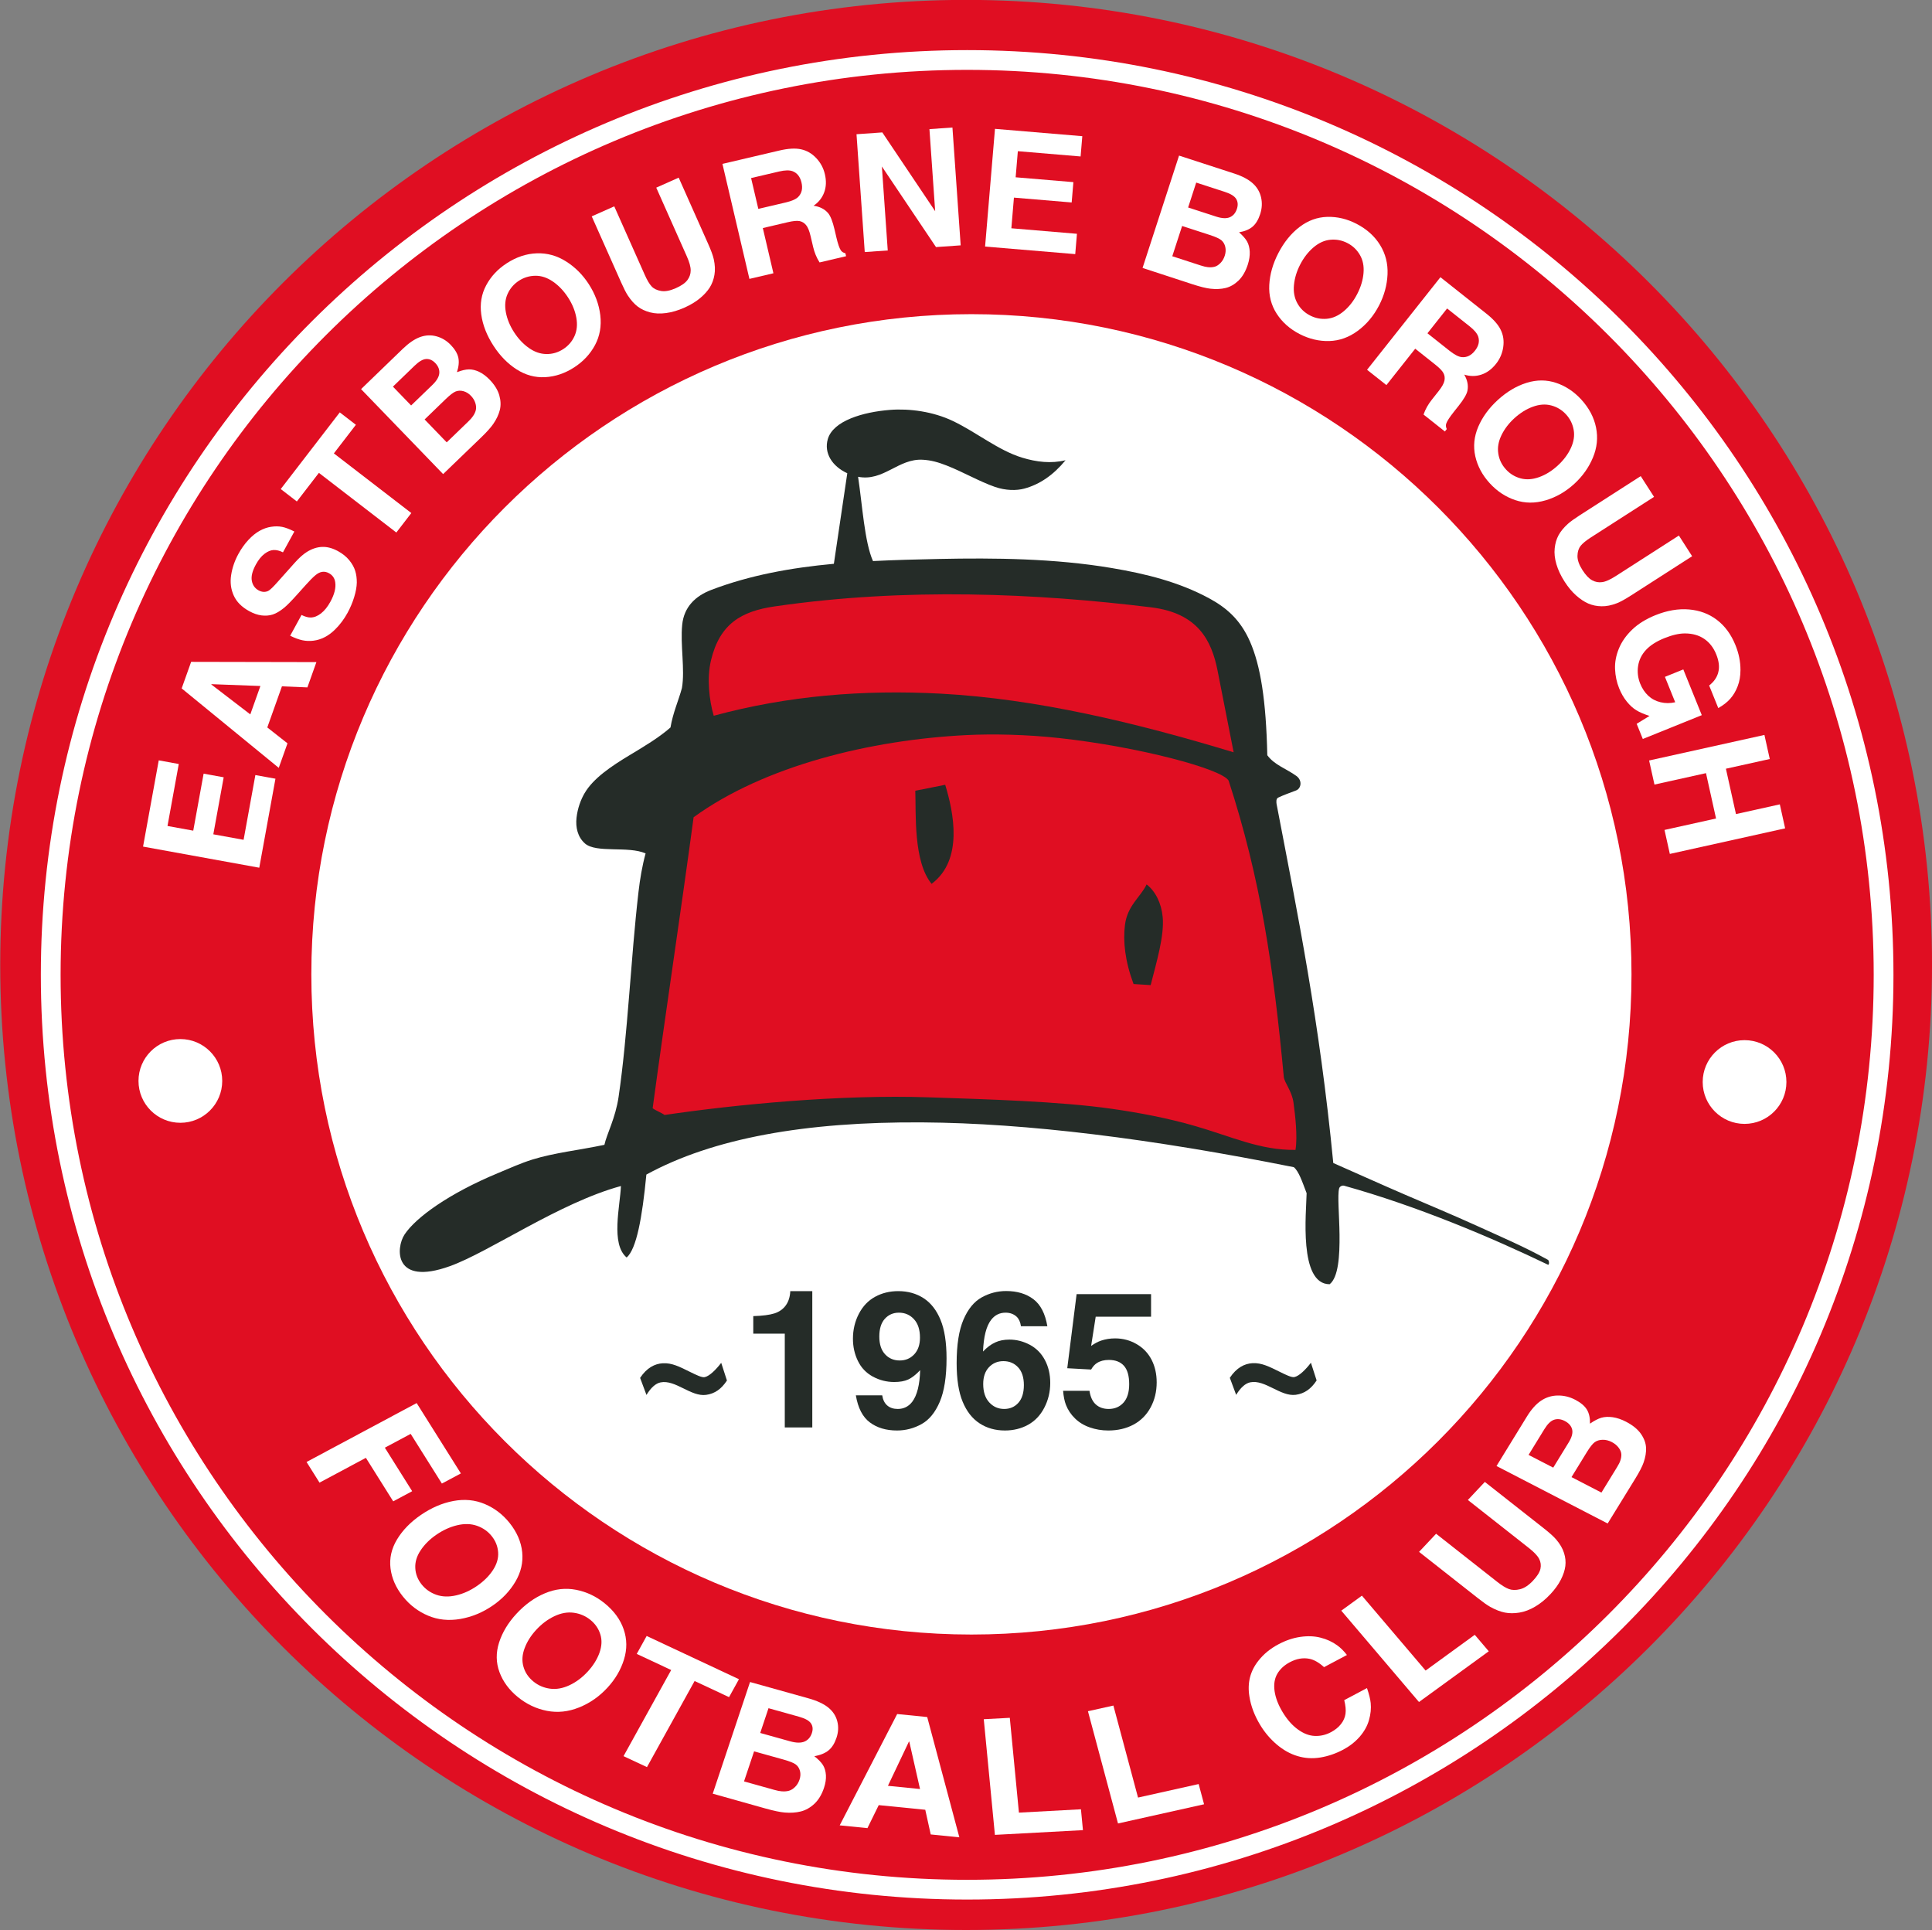 <?xml version="1.0" encoding="UTF-8"?>
<svg xmlns="http://www.w3.org/2000/svg" xmlns:xlink="http://www.w3.org/1999/xlink" width="567pt" height="566.4pt" viewBox="0 0 567 566.4" version="1.1">
<rect x="0" y="0" width="567" height="566.4" fill="#808080" stroke="none"/>
<defs>
<clipPath id="clip1">
  <path d="M 0 0 L 567 0 L 567 566.398 L 0 566.398 Z M 0 0 "/>
</clipPath>
</defs>
<g id="surface1">
<g clip-path="url(#clip1)" clip-rule="nonzero">
<path style=" stroke:none;fill-rule:evenodd;fill:rgb(87.889%,5.489%,13.33%);fill-opacity:1;" d="M 283.535 -0.031 C 440.062 -0.031 567.004 126.777 567.004 283.145 C 567.004 439.512 440.062 566.32 283.535 566.32 C 127.008 566.32 0.07 439.512 0.07 283.145 C 0.07 126.777 127.008 -0.031 283.535 -0.031 Z M 283.535 -0.031 "/>
</g>
<path style=" stroke:none;fill-rule:evenodd;fill:rgb(100%,100%,100%);fill-opacity:1;" d="M 283.84 14.703 C 433.949 14.703 555.688 136.211 555.688 286.043 C 555.688 435.879 433.949 557.387 283.84 557.387 C 133.723 557.387 11.988 435.879 11.988 286.043 C 11.988 136.211 133.723 14.703 283.84 14.703 Z M 283.84 20.5 C 430.754 20.5 549.891 139.414 549.891 286.043 C 549.891 432.676 430.754 551.59 283.84 551.59 C 136.926 551.59 17.785 432.676 17.785 286.043 C 17.785 139.414 136.926 20.5 283.84 20.5 Z M 283.84 20.5 "/>
<path style=" stroke:none;fill-rule:evenodd;fill:rgb(100%,100%,100%);fill-opacity:1;" d="M 285.09 92.184 C 392.059 92.184 478.809 178.934 478.809 285.902 C 478.809 392.871 392.059 479.621 285.09 479.621 C 178.121 479.621 91.371 392.871 91.371 285.902 C 91.371 178.934 178.121 92.184 285.09 92.184 Z M 285.09 92.184 "/>
<path style=" stroke:none;fill-rule:evenodd;fill:rgb(14.502%,17.259%,15.697%);fill-opacity:1;" d="M 177.379 335.926 C 178.086 332.703 180.621 328.109 181.539 321.879 C 184.273 303.266 185.09 281.574 187.379 261.766 C 187.828 257.879 188.469 254.082 189.469 250.418 C 184.398 248.156 174.965 250.422 171.652 247.484 C 169.527 245.598 168.883 242.766 169.199 239.949 C 169.512 237.133 170.465 234.645 171.531 232.801 C 174.105 228.348 179.484 224.781 184.797 221.578 C 188.93 219.09 193.379 216.457 196.773 213.461 C 197.516 209.066 199.066 205.797 200.133 201.887 C 201.07 196.434 199.613 189.246 200.211 183.312 C 200.734 178.078 204.109 174.859 208.762 173.09 C 220.141 168.754 232.215 166.59 244.723 165.434 L 248.66 138.863 C 244.195 136.82 241.762 132.926 242.945 128.84 C 244.504 123.465 253.27 120.891 261.215 120.273 C 266.934 119.828 273.828 120.762 279.605 123.512 C 286.586 126.832 292.941 132.133 299.938 134.277 C 304.199 135.582 308.465 136.082 312.715 135.047 C 309.152 139.379 305.176 142.121 300.648 143.359 C 298.289 144.004 295.129 143.949 292.031 142.887 C 287.555 141.348 282.676 138.504 277.844 136.609 C 275.312 135.617 273.273 135.047 270.84 134.902 C 263.617 134.473 259.312 141.367 251.828 139.902 C 253.09 148.262 253.715 159.031 256.199 164.633 C 262.59 164.309 269.066 164.148 275.605 164.012 C 291.828 163.672 309.508 163.852 326.254 166.676 C 336.297 168.371 346.008 170.77 354.867 175.57 C 359.859 178.273 363.984 181.75 366.84 188.242 C 369.938 195.305 371.566 205.449 371.926 221.613 C 374.031 224.5 377.613 225.605 380.469 227.695 C 382.297 229.035 381.836 231.367 380.406 231.926 C 377.637 233.004 377.16 233.098 375.137 234.035 C 374.445 234.352 374.578 235.387 374.645 235.918 C 380.887 268.469 387.246 299.512 391.289 341.262 C 398.336 344.371 405.379 347.547 412.422 350.586 C 419.461 353.625 426.492 356.531 433.512 359.73 C 440.613 362.973 447.223 365.754 454.285 369.672 C 454.699 369.898 454.715 371.297 454.285 371.094 C 437.879 363.207 416.176 353.969 394.461 347.922 C 393.887 347.766 393.148 348.152 393.004 348.727 C 392.488 350.691 393.051 356.496 393.121 362.32 C 393.191 368.52 392.789 374.816 390.223 376.832 C 381.074 376.832 383.379 355.59 383.465 350.117 C 382.164 346.738 381.199 343.734 379.715 342.488 C 337.941 334.125 301.391 329.551 270.727 329.344 C 236.371 329.109 209.199 333.988 189.695 344.656 C 188.469 357.34 186.805 366.449 183.914 368.992 C 179.172 365.023 181.992 353.941 182.23 348.016 C 164.156 352.934 143.715 367.332 132.031 371.531 C 115.488 377.48 116.133 366.176 118.73 362.238 C 122.016 357.262 131.758 350.184 146.234 344.184 C 149.387 342.875 152.754 341.332 156.297 340.23 C 162.621 338.266 170.016 337.473 177.379 335.926 Z M 177.379 335.926 "/>
<path style=" stroke:none;fill-rule:evenodd;fill:rgb(87.889%,5.489%,13.33%);fill-opacity:1;" d="M 191.539 325.195 C 195.336 297.105 199.77 267.891 203.562 239.805 C 224.387 224.676 255.547 217.098 283.633 215.699 C 291.391 215.312 301.305 215.52 311.02 216.586 C 334.035 219.105 358.598 225.602 360.578 229.07 C 369.977 257.922 373.719 283.582 376.766 315.984 C 376.93 317.703 379.152 320.102 379.617 323.574 C 380.102 327.172 380.852 333.367 380.199 337.418 C 369.773 337.539 361.691 333.57 350.609 330.375 C 342.527 328.039 334.172 326.484 326.367 325.367 C 310.797 323.137 289.262 322.562 272.695 321.992 C 246.512 321.09 215.738 324.113 195.027 327.168 C 194.086 326.457 192.488 325.906 191.539 325.195 Z M 277.398 230.281 L 268.621 232.027 C 268.859 238.699 268.012 252.797 273.402 259.348 C 282.828 252.32 279.84 238.27 277.398 230.281 Z M 336.504 259.512 C 334.77 263.199 330.863 265.66 330.148 271.426 C 329.559 276.191 330.145 281.941 332.672 288.742 L 337.695 289.062 C 339.414 282.297 341.742 274.578 341.223 269.074 C 340.844 265.055 339.129 261.543 336.504 259.512 Z M 336.504 259.512 "/>
<path style=" stroke:none;fill-rule:evenodd;fill:rgb(87.889%,5.489%,13.33%);fill-opacity:1;" d="M 209.465 210.023 C 231.129 204.137 253.41 202.316 276.172 203.543 C 304.047 205.047 332.965 211.938 362.047 220.75 L 357.336 196.809 C 355.605 188.031 351.645 179.902 337.828 178.211 C 304.281 174.102 265.91 172.328 227.316 177.941 C 217.59 179.359 211.215 183.016 208.648 193.809 C 207.422 198.965 208.109 205.426 209.465 210.023 Z M 209.465 210.023 "/>
<path style=" stroke:none;fill-rule:evenodd;fill:rgb(100%,100%,100%);fill-opacity:1;" d="M 76.09 254.613 L 41.984 248.418 L 46.59 223.113 L 52.465 224.18 L 49.156 242.367 L 56.715 243.742 L 59.758 227.012 L 65.648 228.082 L 62.605 244.812 L 71.492 246.426 L 74.945 227.426 L 80.84 228.496 Z M 76.09 254.613 "/>
<path style=" stroke:none;fill-rule:evenodd;fill:rgb(100%,100%,100%);fill-opacity:1;" d="M 81.809 225.312 L 53.316 202 L 56.094 194.207 L 92.859 194.281 L 90.215 201.703 L 82.742 201.391 L 78.445 213.453 L 84.371 218.117 Z M 73.457 209.625 L 76.422 201.293 L 62.047 200.754 L 62.016 200.844 Z M 73.457 209.625 "/>
<path style=" stroke:none;fill-rule:evenodd;fill:rgb(100%,100%,100%);fill-opacity:1;" d="M 88.492 180.449 C 89.52 180.957 90.418 181.211 91.18 181.195 C 92.188 181.18 93.211 180.773 94.215 179.988 C 95.234 179.195 96.145 178.051 96.961 176.57 C 98.16 174.375 98.633 172.469 98.379 170.844 C 98.211 169.648 97.594 168.773 96.543 168.195 C 95.871 167.828 95.203 167.699 94.531 167.801 C 93.863 167.91 93.188 168.258 92.516 168.836 C 91.828 169.41 90.902 170.336 89.754 171.621 L 87.195 174.473 C 85.57 176.289 84.301 177.586 83.379 178.348 C 82.152 179.348 81.035 180 80.031 180.32 C 79.023 180.641 77.938 180.727 76.77 180.582 C 75.605 180.43 74.398 180.02 73.164 179.344 C 70.941 178.125 69.414 176.59 68.586 174.723 C 67.742 172.859 67.504 170.855 67.84 168.711 C 68.176 166.566 68.887 164.516 69.965 162.543 C 70.812 161 71.781 159.629 72.879 158.449 C 73.973 157.27 75.082 156.371 76.203 155.754 C 77.316 155.137 78.438 154.742 79.59 154.574 C 80.727 154.398 81.797 154.406 82.793 154.602 C 83.785 154.797 84.984 155.254 86.387 155.965 L 83.043 162.07 C 82.082 161.59 81.164 161.363 80.312 161.391 C 79.465 161.422 78.578 161.789 77.629 162.504 C 76.695 163.219 75.855 164.254 75.105 165.625 C 74.066 167.523 73.66 169.117 73.902 170.406 C 74.133 171.688 74.801 172.633 75.887 173.227 C 76.867 173.766 77.805 173.816 78.707 173.402 C 79.234 173.152 80.211 172.207 81.645 170.57 L 86.512 165.117 C 87.77 163.711 88.941 162.656 90.031 161.973 C 91.539 161.031 93.027 160.539 94.535 160.48 C 96.035 160.422 97.59 160.84 99.207 161.727 C 100.551 162.465 101.648 163.348 102.496 164.379 C 103.336 165.418 103.922 166.453 104.238 167.492 C 104.57 168.527 104.719 169.684 104.715 170.941 C 104.688 172.207 104.43 173.633 103.938 175.234 C 103.441 176.844 102.797 178.371 101.996 179.832 C 100.984 181.684 99.766 183.309 98.34 184.711 C 97.355 185.68 96.34 186.434 95.281 186.973 C 94.223 187.516 93.137 187.855 92.004 187.996 C 90.883 188.137 89.805 188.094 88.773 187.879 C 87.746 187.664 86.539 187.223 85.156 186.551 Z M 88.492 180.449 "/>
<path style=" stroke:none;fill-rule:evenodd;fill:rgb(100%,100%,100%);fill-opacity:1;" d="M 87.121 147.145 L 82.391 143.5 L 99.715 121.004 L 104.445 124.648 L 97.984 133.039 L 120.715 150.543 L 116.316 156.258 L 93.59 138.754 Z M 87.121 147.145 "/>
<path style=" stroke:none;fill-rule:evenodd;fill:rgb(100%,100%,100%);fill-opacity:1;" d="M 130.047 139.113 L 105.965 114.18 L 118.191 102.371 C 119.98 100.645 121.672 99.492 123.27 98.91 C 124.867 98.328 126.469 98.246 128.062 98.68 C 129.66 99.105 131.066 99.949 132.289 101.219 C 133.496 102.469 134.238 103.711 134.508 104.938 C 134.77 106.172 134.637 107.586 134.098 109.207 C 135.473 108.684 136.637 108.406 137.59 108.387 C 138.535 108.367 139.551 108.605 140.609 109.102 C 141.672 109.613 142.699 110.375 143.695 111.406 C 145.129 112.887 146.066 114.406 146.523 115.957 C 146.969 117.508 147.023 118.965 146.688 120.32 C 146.344 121.68 145.699 123.039 144.754 124.41 C 144.047 125.441 142.848 126.781 141.148 128.418 Z M 115.316 113.449 L 120.656 118.977 L 126.879 112.969 C 128.172 111.719 128.848 110.559 128.93 109.484 C 129.008 108.418 128.609 107.426 127.727 106.512 C 126.926 105.684 126.047 105.293 125.074 105.344 C 124.109 105.395 122.98 106.047 121.68 107.305 Z M 124.617 123.082 L 131.102 129.797 L 137.395 123.719 C 138.062 123.078 138.531 122.543 138.805 122.121 C 139.246 121.488 139.523 120.871 139.66 120.27 C 139.789 119.676 139.738 118.996 139.496 118.234 C 139.254 117.473 138.82 116.773 138.195 116.125 C 137.539 115.445 136.809 115 135.992 114.781 C 135.176 114.562 134.426 114.598 133.719 114.875 C 133.02 115.156 132.047 115.91 130.777 117.133 Z M 124.617 123.082 "/>
<path style=" stroke:none;fill-rule:evenodd;fill:rgb(100%,100%,100%);fill-opacity:1;" d="M 144.84 101.48 C 142.859 98.434 141.656 95.359 141.238 92.262 C 140.816 89.156 141.297 86.312 142.684 83.715 C 144.074 81.113 146.078 78.969 148.703 77.262 C 151.559 75.406 154.512 74.43 157.547 74.332 C 160.59 74.227 163.434 75.016 166.094 76.695 C 168.754 78.363 170.977 80.578 172.77 83.336 C 174.648 86.234 175.785 89.285 176.172 92.484 C 176.551 95.688 176.035 98.605 174.629 101.25 C 173.215 103.891 171.172 106.07 168.527 107.789 C 165.82 109.547 162.98 110.508 160.008 110.672 C 157.031 110.832 154.23 110.066 151.598 108.379 C 148.98 106.695 146.723 104.387 144.84 101.48 Z M 165.32 102.426 C 166.785 101.473 167.879 100.211 168.602 98.625 C 169.324 97.031 169.504 95.238 169.137 93.211 C 168.773 91.191 167.965 89.215 166.703 87.277 C 165.453 85.355 163.984 83.805 162.301 82.641 C 160.617 81.48 158.895 80.898 157.141 80.918 C 155.391 80.93 153.777 81.414 152.301 82.371 C 150.809 83.34 149.703 84.625 148.98 86.215 C 148.254 87.812 148.086 89.621 148.461 91.633 C 148.836 93.645 149.652 95.613 150.902 97.539 C 152.109 99.395 153.535 100.914 155.188 102.086 C 156.848 103.266 158.559 103.859 160.34 103.883 C 162.117 103.918 163.777 103.43 165.32 102.426 Z M 165.32 102.426 "/>
<path style=" stroke:none;fill-rule:evenodd;fill:rgb(100%,100%,100%);fill-opacity:1;" d="M 192.594 55.062 L 199.18 52.129 L 207.82 71.539 C 208.68 73.465 209.234 74.969 209.477 76.066 C 209.844 77.746 209.914 79.266 209.676 80.629 C 209.449 82 208.988 83.238 208.312 84.332 C 207.629 85.422 206.656 86.492 205.41 87.527 C 204.156 88.566 202.648 89.477 200.883 90.262 C 199.016 91.094 197.219 91.629 195.48 91.859 C 193.742 92.094 192.172 92.027 190.781 91.652 C 189.383 91.285 188.184 90.727 187.176 89.969 C 186.172 89.211 185.195 88.129 184.262 86.723 C 183.715 85.883 183.062 84.605 182.305 82.898 L 173.66 63.488 L 180.27 60.547 L 189.23 80.668 C 189.922 82.223 190.586 83.336 191.215 84.016 C 191.848 84.711 192.773 85.168 193.988 85.379 C 195.199 85.586 196.645 85.312 198.32 84.566 C 199.965 83.836 201.098 83.051 201.73 82.195 C 202.367 81.348 202.695 80.402 202.699 79.367 C 202.715 78.328 202.336 76.934 201.551 75.184 Z M 192.594 55.062 "/>
<path style=" stroke:none;fill-rule:evenodd;fill:rgb(100%,100%,100%);fill-opacity:1;" d="M 212.023 48.09 L 228.758 44.164 C 231.359 43.555 233.492 43.441 235.152 43.824 C 236.816 44.191 238.281 45.047 239.547 46.387 C 240.809 47.719 241.656 49.289 242.078 51.09 C 242.547 53.066 242.477 54.859 241.871 56.473 C 241.273 58.074 240.238 59.375 238.758 60.367 C 240.59 60.625 242.023 61.348 243.051 62.559 C 243.738 63.383 244.359 64.965 244.91 67.309 L 245.445 69.602 C 245.902 71.547 246.344 72.832 246.766 73.461 C 247.047 73.883 247.492 74.164 248.105 74.312 L 248.309 75.18 L 240.527 77.004 C 239.652 75.633 239.023 74.109 238.637 72.457 L 237.895 69.293 C 237.531 67.746 237.09 66.664 236.559 66.035 C 236.031 65.406 235.395 65.016 234.641 64.871 C 233.887 64.727 232.723 64.84 231.148 65.211 L 223.871 66.918 L 226.98 80.184 L 219.938 81.836 Z M 220.43 52.25 L 222.551 61.293 L 230.547 59.418 C 232.379 58.988 233.621 58.441 234.273 57.766 C 235.312 56.703 235.629 55.293 235.219 53.551 C 234.82 51.852 233.949 50.75 232.605 50.238 C 231.68 49.895 230.367 49.922 228.648 50.324 Z M 220.43 52.25 "/>
<path style=" stroke:none;fill-rule:evenodd;fill:rgb(100%,100%,100%);fill-opacity:1;" d="M 253.785 73.961 L 251.367 39.387 L 258.938 38.855 L 274.453 61.973 L 272.77 37.887 L 279.52 37.418 L 281.938 71.992 L 274.695 72.5 L 258.812 48.844 L 260.535 73.488 Z M 253.785 73.961 "/>
<path style=" stroke:none;fill-rule:evenodd;fill:rgb(100%,100%,100%);fill-opacity:1;" d="M 289.102 72.348 L 292.004 37.809 L 317.633 39.961 L 317.133 45.91 L 298.715 44.363 L 298.07 52.023 L 315.016 53.445 L 314.512 59.41 L 297.566 57.988 L 296.812 66.984 L 316.059 68.602 L 315.559 74.566 Z M 289.102 72.348 "/>
<path style=" stroke:none;fill-rule:evenodd;fill:rgb(100%,100%,100%);fill-opacity:1;" d="M 335.316 78.621 L 346.027 45.656 L 362.191 50.91 C 364.559 51.68 366.371 52.633 367.633 53.77 C 368.898 54.91 369.719 56.285 370.09 57.891 C 370.465 59.504 370.379 61.141 369.836 62.82 C 369.297 64.473 368.547 65.707 367.59 66.523 C 366.621 67.336 365.309 67.883 363.629 68.164 C 364.734 69.133 365.523 70.031 365.992 70.863 C 366.449 71.688 366.715 72.695 366.773 73.867 C 366.824 75.043 366.633 76.309 366.191 77.672 C 365.555 79.629 364.652 81.172 363.504 82.305 C 362.34 83.426 361.078 84.16 359.723 84.496 C 358.363 84.832 356.859 84.902 355.203 84.711 C 353.965 84.57 352.215 84.141 349.973 83.41 Z M 351.062 53.574 L 348.688 60.883 L 356.914 63.555 C 358.621 64.109 359.965 64.164 360.953 63.734 C 361.934 63.297 362.621 62.48 363.012 61.273 C 363.371 60.176 363.301 59.215 362.801 58.387 C 362.301 57.555 361.195 56.867 359.473 56.305 Z M 346.926 66.309 L 344.039 75.188 L 352.359 77.891 C 353.238 78.176 353.93 78.34 354.434 78.387 C 355.199 78.473 355.879 78.43 356.469 78.27 C 357.055 78.105 357.629 77.742 358.188 77.168 C 358.746 76.598 359.164 75.887 359.441 75.027 C 359.73 74.133 359.781 73.277 359.594 72.453 C 359.402 71.633 359.02 70.984 358.445 70.492 C 357.867 70.008 356.746 69.5 355.066 68.953 Z M 346.926 66.309 "/>
<path style=" stroke:none;fill-rule:evenodd;fill:rgb(100%,100%,100%);fill-opacity:1;" d="M 375.145 74.309 C 376.809 71.082 378.887 68.516 381.371 66.617 C 383.855 64.711 386.57 63.723 389.512 63.637 C 392.465 63.555 395.316 64.234 398.098 65.668 C 401.121 67.23 403.434 69.312 405.027 71.898 C 406.621 74.488 407.344 77.352 407.211 80.496 C 407.074 83.633 406.254 86.66 404.746 89.586 C 403.16 92.652 401.074 95.152 398.484 97.066 C 395.887 98.988 393.102 99.984 390.105 100.07 C 387.109 100.152 384.211 99.461 381.402 98.016 C 378.535 96.535 376.297 94.543 374.676 92.043 C 373.066 89.535 372.34 86.727 372.504 83.602 C 372.672 80.492 373.555 77.391 375.145 74.309 Z M 384.473 92.57 C 386.027 93.371 387.664 93.691 389.402 93.539 C 391.141 93.375 392.789 92.641 394.367 91.32 C 395.941 90.004 397.258 88.32 398.316 86.266 C 399.367 84.23 399.988 82.184 400.16 80.145 C 400.34 78.109 399.988 76.324 399.102 74.809 C 398.227 73.297 397.008 72.133 395.441 71.324 C 393.859 70.508 392.199 70.188 390.461 70.348 C 388.715 70.504 387.055 71.254 385.496 72.578 C 383.934 73.898 382.629 75.586 381.574 77.625 C 380.559 79.594 379.949 81.586 379.754 83.602 C 379.547 85.625 379.879 87.41 380.738 88.969 C 381.59 90.531 382.84 91.727 384.473 92.57 Z M 384.473 92.57 "/>
<path style=" stroke:none;fill-rule:evenodd;fill:rgb(100%,100%,100%);fill-opacity:1;" d="M 422.734 81.34 L 436.203 92.02 C 438.297 93.676 439.715 95.277 440.441 96.816 C 441.188 98.348 441.43 100.027 441.164 101.852 C 440.902 103.668 440.199 105.309 439.051 106.762 C 437.789 108.348 436.344 109.41 434.703 109.938 C 433.074 110.465 431.414 110.461 429.719 109.918 C 430.652 111.512 430.977 113.086 430.664 114.645 C 430.449 115.695 429.594 117.164 428.098 119.047 L 426.633 120.898 C 425.395 122.461 424.66 123.605 424.43 124.324 C 424.273 124.809 424.328 125.332 424.594 125.906 L 424.039 126.605 L 417.777 121.641 C 418.309 120.102 419.113 118.664 420.172 117.332 L 422.188 114.785 C 423.172 113.539 423.746 112.52 423.91 111.715 C 424.074 110.91 423.984 110.168 423.629 109.488 C 423.277 108.809 422.465 107.969 421.195 106.965 L 415.34 102.32 L 406.879 112.996 L 401.203 108.504 Z M 424.695 90.516 L 418.926 97.793 L 425.359 102.891 C 426.836 104.059 428.035 104.695 428.969 104.789 C 430.449 104.941 431.754 104.312 432.859 102.91 C 433.945 101.543 434.266 100.176 433.836 98.805 C 433.531 97.867 432.691 96.852 431.309 95.758 Z M 424.695 90.516 "/>
<path style=" stroke:none;fill-rule:evenodd;fill:rgb(100%,100%,100%);fill-opacity:1;" d="M 439.531 117.402 C 442.211 114.949 445.047 113.258 448.027 112.332 C 451.02 111.402 453.906 111.41 456.695 112.348 C 459.492 113.289 461.938 114.91 464.055 117.219 C 466.352 119.73 467.805 122.48 468.406 125.457 C 469.008 128.441 468.699 131.379 467.484 134.281 C 466.273 137.176 464.465 139.734 462.035 141.961 C 459.488 144.293 456.672 145.918 453.574 146.82 C 450.477 147.727 447.516 147.699 444.676 146.742 C 441.836 145.789 439.348 144.137 437.219 141.809 C 435.035 139.43 433.621 136.789 432.965 133.883 C 432.32 130.973 432.609 128.086 433.84 125.211 C 435.07 122.352 436.973 119.746 439.531 117.402 Z M 441.98 137.762 C 443.16 139.051 444.59 139.914 446.27 140.371 C 447.961 140.82 449.758 140.699 451.695 140.004 C 453.629 139.312 455.441 138.184 457.145 136.625 C 458.84 135.074 460.129 133.371 460.992 131.52 C 461.859 129.664 462.148 127.871 461.84 126.145 C 461.539 124.422 460.797 122.91 459.605 121.609 C 458.406 120.297 456.961 119.422 455.27 118.973 C 453.574 118.516 451.762 118.648 449.84 119.352 C 447.922 120.051 446.109 121.188 444.422 122.734 C 442.785 124.23 441.523 125.891 440.641 127.715 C 439.754 129.543 439.445 131.328 439.719 133.09 C 439.977 134.852 440.734 136.406 441.98 137.762 Z M 441.98 137.762 "/>
<path style=" stroke:none;fill-rule:evenodd;fill:rgb(100%,100%,100%);fill-opacity:1;" d="M 492.715 157.145 L 496.605 163.215 L 478.73 174.691 C 476.953 175.828 475.551 176.605 474.504 177.012 C 472.898 177.629 471.406 177.93 470.02 177.898 C 468.633 177.883 467.34 177.613 466.156 177.109 C 464.977 176.598 463.77 175.805 462.559 174.723 C 461.34 173.645 460.215 172.289 459.172 170.664 C 458.066 168.945 457.266 167.25 456.773 165.566 C 456.281 163.887 456.109 162.32 456.27 160.891 C 456.422 159.453 456.789 158.184 457.387 157.074 C 457.984 155.961 458.906 154.836 460.156 153.699 C 460.902 153.027 462.066 152.195 463.637 151.184 L 481.516 139.707 L 485.426 145.797 L 466.891 157.695 C 465.465 158.613 464.465 159.438 463.883 160.16 C 463.297 160.895 462.977 161.879 462.953 163.109 C 462.93 164.34 463.422 165.727 464.41 167.27 C 465.383 168.781 466.336 169.785 467.273 170.281 C 468.211 170.785 469.191 170.965 470.215 170.812 C 471.242 170.672 472.566 170.078 474.176 169.043 Z M 492.715 157.145 "/>
<path style=" stroke:none;fill-rule:evenodd;fill:rgb(100%,100%,100%);fill-opacity:1;" d="M 504.277 207.77 L 501.598 201.145 C 503.012 200.043 503.922 198.742 504.289 197.219 C 504.676 195.699 504.473 193.969 503.68 192.016 C 502.887 190.043 501.715 188.531 500.164 187.473 C 498.617 186.414 496.742 185.879 494.531 185.867 C 492.785 185.863 490.758 186.324 488.453 187.258 C 486.141 188.191 484.344 189.332 483.078 190.688 C 481.812 192.039 481.035 193.605 480.754 195.375 C 480.477 197.156 480.68 198.91 481.379 200.645 C 481.945 202.039 482.727 203.207 483.727 204.148 C 484.719 205.082 485.922 205.719 487.34 206.059 C 488.738 206.395 490.172 206.395 491.633 206.062 L 488.621 198.609 L 494.016 196.43 L 499.438 209.848 L 482.129 216.84 L 480.328 212.387 L 484.098 210.074 C 482.504 209.562 481.223 209.02 480.258 208.43 C 479.297 207.848 478.352 207.004 477.453 205.891 C 476.547 204.785 475.789 203.473 475.184 201.973 C 474.473 200.215 474.07 198.336 473.984 196.348 C 473.898 194.352 474.27 192.344 475.102 190.324 C 475.93 188.309 477.23 186.445 479.012 184.742 C 480.785 183.039 483.059 181.633 485.809 180.52 C 489.254 179.133 492.539 178.566 495.684 178.832 C 498.828 179.098 501.57 180.125 503.906 181.914 C 506.254 183.711 508.059 186.176 509.328 189.324 C 510.312 191.758 510.797 194.18 510.789 196.59 C 510.789 198.352 510.516 199.945 509.965 201.375 C 509.414 202.805 508.691 204.023 507.781 205.043 C 506.883 206.059 505.715 206.965 504.277 207.77 Z M 504.277 207.77 "/>
<path style=" stroke:none;fill-rule:evenodd;fill:rgb(100%,100%,100%);fill-opacity:1;" d="M 483.98 223.152 L 517.82 215.652 L 519.387 222.715 L 506.516 225.566 L 509.469 238.875 L 522.34 236.023 L 523.898 243.062 L 490.059 250.566 L 488.496 243.527 L 503.621 240.172 L 500.672 226.863 L 485.547 230.215 Z M 483.98 223.152 "/>
<path style=" stroke:none;fill-rule:evenodd;fill:rgb(14.502%,17.259%,15.697%);fill-opacity:1;" d="M 238.391 378.855 L 238.391 418.848 L 230.316 418.848 L 230.316 391.332 L 221.07 391.332 L 221.07 386.188 C 223.789 386.109 225.863 385.84 227.301 385.383 C 228.727 384.918 229.84 384.121 230.633 383.012 C 231.426 381.898 231.855 380.52 231.93 378.855 Z M 238.391 378.855 "/>
<path style=" stroke:none;fill-rule:evenodd;fill:rgb(14.502%,17.259%,15.697%);fill-opacity:1;" d="M 251.172 409.434 L 258.91 409.434 C 259.113 410.75 259.609 411.742 260.402 412.422 C 261.195 413.094 262.215 413.43 263.461 413.43 C 265.219 413.43 266.641 412.73 267.723 411.32 C 269.141 409.445 269.922 406.352 270.047 402.051 C 268.785 403.383 267.621 404.289 266.547 404.785 C 265.465 405.281 264.102 405.523 262.438 405.523 C 260.195 405.523 258.098 404.988 256.145 403.926 C 254.195 402.863 252.738 401.328 251.777 399.34 C 250.805 397.352 250.32 395.188 250.32 392.832 C 250.32 390.191 250.898 387.746 252.055 385.516 C 253.215 383.281 254.809 381.609 256.84 380.508 C 258.852 379.406 261.121 378.855 263.613 378.855 C 266.465 378.855 268.945 379.559 271.086 380.949 C 273.215 382.34 274.867 384.457 276.031 387.297 C 277.199 390.125 277.789 393.891 277.789 398.574 C 277.789 403.992 277.117 408.258 275.789 411.367 C 274.453 414.477 272.672 416.652 270.43 417.883 C 268.18 419.125 265.801 419.75 263.258 419.75 C 260.047 419.75 257.387 418.957 255.277 417.371 C 253.156 415.785 251.797 413.141 251.172 409.434 Z M 269.992 392.508 C 269.992 390.172 269.402 388.359 268.227 387.09 C 267.051 385.812 265.574 385.176 263.812 385.176 C 262.148 385.176 260.777 385.773 259.691 386.961 C 258.602 388.156 258.059 389.895 258.059 392.18 C 258.059 394.441 258.621 396.176 259.754 397.391 C 260.871 398.605 262.309 399.203 264.055 399.203 C 265.77 399.203 267.18 398.605 268.312 397.398 C 269.43 396.195 269.992 394.562 269.992 392.508 Z M 269.992 392.508 "/>
<path style=" stroke:none;fill-rule:evenodd;fill:rgb(14.502%,17.259%,15.697%);fill-opacity:1;" d="M 307.379 389.164 L 299.633 389.164 C 299.445 387.922 299.027 387 298.371 386.371 C 297.516 385.578 296.43 385.176 295.113 385.176 C 293.367 385.176 291.961 385.879 290.879 387.277 C 289.461 389.117 288.664 392.219 288.496 396.578 C 289.66 395.355 290.848 394.469 292.047 393.918 C 293.238 393.355 294.648 393.078 296.262 393.078 C 298.309 393.078 300.285 393.582 302.191 394.578 C 304.098 395.59 305.586 397.074 306.637 399.043 C 307.691 401.012 308.223 403.254 308.223 405.773 C 308.223 408.398 307.645 410.824 306.484 413.059 C 305.328 415.297 303.73 416.969 301.711 418.082 C 299.688 419.191 297.422 419.75 294.926 419.75 C 292.078 419.75 289.598 419.043 287.461 417.641 C 285.328 416.242 283.676 414.121 282.512 411.293 C 281.344 408.473 280.754 404.699 280.754 399.996 C 280.754 394.598 281.426 390.34 282.754 387.223 C 284.09 384.105 285.871 381.93 288.113 380.688 C 290.363 379.445 292.742 378.828 295.281 378.828 C 298.496 378.828 301.156 379.621 303.266 381.211 C 305.383 382.797 306.746 385.449 307.379 389.164 Z M 288.551 406.102 C 288.551 408.418 289.141 410.219 290.316 411.496 C 291.492 412.785 292.961 413.43 294.703 413.43 C 296.402 413.43 297.797 412.824 298.867 411.629 C 299.941 410.426 300.484 408.688 300.484 406.43 C 300.484 404.168 299.922 402.434 298.797 401.219 C 297.672 400.004 296.234 399.398 294.465 399.398 C 292.762 399.398 291.359 399.996 290.23 401.191 C 289.109 402.387 288.551 404.02 288.551 406.102 Z M 288.551 406.102 "/>
<path style=" stroke:none;fill-rule:evenodd;fill:rgb(14.502%,17.259%,15.697%);fill-opacity:1;" d="M 313.219 401.48 L 315.961 379.734 L 337.812 379.734 L 337.812 386.355 L 321.566 386.355 L 320.223 394.934 C 321.254 394.207 322.223 393.691 323.156 393.375 C 324.441 392.945 325.816 392.723 327.254 392.723 C 329.531 392.723 331.641 393.281 333.566 394.395 C 335.488 395.504 336.945 397.035 337.953 398.977 C 338.953 400.918 339.461 403.133 339.461 405.633 C 339.461 408.352 338.859 410.809 337.664 413.012 C 336.469 415.203 334.797 416.875 332.66 418.023 C 330.512 419.172 328.047 419.75 325.254 419.75 C 323.34 419.75 321.531 419.441 319.836 418.848 C 318.121 418.25 316.676 417.371 315.504 416.223 C 314.312 415.074 313.426 413.746 312.84 412.254 C 312.422 411.199 312.137 409.809 311.996 408.098 L 319.738 408.098 C 320.008 409.902 320.633 411.246 321.605 412.113 C 322.59 412.992 323.84 413.43 325.367 413.43 C 327.16 413.43 328.605 412.812 329.719 411.582 C 330.828 410.348 331.391 408.539 331.391 406.156 C 331.391 403.691 330.867 401.891 329.84 400.75 C 328.812 399.613 327.34 399.043 325.422 399.043 C 324.07 399.043 322.922 399.332 321.977 399.922 C 321.305 400.34 320.719 400.984 320.223 401.863 Z M 313.219 401.48 "/>
<path style=" stroke:none;fill-rule:evenodd;fill:rgb(14.502%,17.259%,15.697%);fill-opacity:1;" d="M 360.926 404.293 L 362.785 409.293 C 364.098 407.145 365.504 405.895 366.941 405.609 C 371.27 404.746 375.844 409.871 380.27 409.277 C 382.863 408.926 384.781 407.535 386.402 405.062 L 384.727 399.875 C 383.18 401.875 381.297 403.77 379.867 404.074 C 379.047 404.25 377.277 403.371 375.57 402.527 C 372.547 401.035 370.234 399.84 367.57 399.996 C 365.223 400.133 362.879 401.328 360.926 404.293 Z M 360.926 404.293 "/>
<path style=" stroke:none;fill-rule:evenodd;fill:rgb(14.502%,17.259%,15.697%);fill-opacity:1;" d="M 187.859 404.316 L 189.723 409.316 C 191.035 407.168 192.434 405.918 193.879 405.633 C 198.203 404.773 202.777 409.895 207.203 409.301 C 209.797 408.953 211.719 407.559 213.34 405.086 L 211.66 399.898 C 210.117 401.902 208.234 403.793 206.801 404.098 C 205.98 404.273 204.215 403.395 202.508 402.555 C 199.48 401.059 197.172 399.863 194.508 400.023 C 192.156 400.16 189.812 401.352 187.859 404.316 Z M 187.859 404.316 "/>
<path style=" stroke:none;fill-rule:evenodd;fill:rgb(100%,100%,100%);fill-opacity:1;" d="M 52.934 304.891 C 59.715 304.891 65.219 310.391 65.219 317.176 C 65.219 323.961 59.715 329.461 52.934 329.461 C 46.148 329.461 40.645 323.961 40.645 317.176 C 40.645 310.391 46.148 304.891 52.934 304.891 Z M 52.934 304.891 "/>
<path style=" stroke:none;fill-rule:evenodd;fill:rgb(100%,100%,100%);fill-opacity:1;" d="M 511.988 305.211 C 518.773 305.211 524.273 310.715 524.273 317.496 C 524.273 324.281 518.773 329.781 511.988 329.781 C 505.203 329.781 499.703 324.281 499.703 317.496 C 499.703 310.715 505.203 305.211 511.988 305.211 Z M 511.988 305.211 "/>
<path style=" stroke:none;fill-rule:evenodd;fill:rgb(100%,100%,100%);fill-opacity:1;" d="M 291.984 538.406 L 288.715 504.469 L 296.355 504.059 L 299.031 531.879 L 317.234 530.898 L 317.82 537.016 Z M 291.984 538.406 "/>
<path style=" stroke:none;fill-rule:evenodd;fill:rgb(100%,100%,100%);fill-opacity:1;" d="M 328.109 535.059 L 319.289 502.125 L 326.754 500.461 L 333.988 527.461 L 351.777 523.492 L 353.367 529.426 Z M 328.109 535.059 "/>
<path style=" stroke:none;fill-rule:evenodd;fill:rgb(100%,100%,100%);fill-opacity:1;" d="M 416.441 499.422 L 393.637 472.617 L 399.691 468.215 L 418.387 490.191 L 432.809 479.703 L 436.922 484.535 Z M 416.441 499.422 "/>
<path style=" stroke:none;fill-rule:evenodd;fill:rgb(100%,100%,100%);fill-opacity:1;" d="M 246.434 535.613 L 263.301 502.949 L 272.117 503.832 L 281.547 539.121 L 273.148 538.281 L 271.547 531.039 L 257.891 529.676 L 254.574 536.426 Z M 260.586 524.012 L 270.008 524.953 L 266.855 511.043 L 266.754 511.031 Z M 260.586 524.012 "/>
<path style=" stroke:none;fill-rule:evenodd;fill:rgb(100%,100%,100%);fill-opacity:1;" d="M 209.172 526.316 L 220.121 493.555 L 237.281 498.348 C 239.789 499.047 241.719 499.945 243.07 501.035 C 244.422 502.129 245.305 503.465 245.715 505.043 C 246.129 506.621 246.055 508.238 245.496 509.906 C 244.945 511.551 244.172 512.789 243.164 513.613 C 242.152 514.438 240.77 515.008 238.992 515.324 C 240.176 516.254 241.023 517.125 241.527 517.93 C 242.02 518.734 242.312 519.723 242.391 520.875 C 242.461 522.031 242.27 523.285 241.816 524.641 C 241.164 526.586 240.23 528.129 239.023 529.273 C 237.809 530.406 236.48 531.16 235.055 531.527 C 233.617 531.891 232.027 531.996 230.273 531.848 C 228.965 531.738 227.109 531.352 224.727 530.688 Z M 225.539 501.238 L 223.109 508.504 L 231.844 510.941 C 233.656 511.449 235.078 511.473 236.117 511.02 C 237.148 510.57 237.867 509.746 238.266 508.543 C 238.633 507.457 238.547 506.512 238.008 505.703 C 237.473 504.895 236.297 504.242 234.465 503.73 Z M 221.309 513.898 L 218.355 522.719 L 227.188 525.188 C 228.121 525.449 228.855 525.594 229.387 525.625 C 230.199 525.695 230.91 525.637 231.539 525.461 C 232.156 525.285 232.762 524.914 233.344 524.336 C 233.93 523.758 234.359 523.047 234.645 522.195 C 234.941 521.305 234.984 520.461 234.777 519.652 C 234.566 518.848 234.156 518.215 233.539 517.746 C 232.922 517.281 231.73 516.809 229.949 516.309 Z M 221.309 513.898 "/>
<path style=" stroke:none;fill-rule:evenodd;fill:rgb(100%,100%,100%);fill-opacity:1;" d="M 471.812 447.039 L 439.195 430.172 L 448.094 415.684 C 449.395 413.562 450.777 412.008 452.242 411.02 C 453.711 410.035 455.336 409.516 457.105 409.488 C 458.887 409.449 460.602 409.855 462.258 410.715 C 463.895 411.559 465.047 412.527 465.715 413.609 C 466.367 414.699 466.672 416.07 466.629 417.742 C 467.879 416.871 468.992 416.293 469.965 416.008 C 470.934 415.73 472.051 415.68 473.301 415.855 C 474.555 416.039 475.852 416.477 477.199 417.176 C 479.141 418.176 480.586 419.348 481.539 420.684 C 482.484 422.023 482.996 423.379 483.074 424.75 C 483.148 426.125 482.91 427.582 482.363 429.137 C 481.965 430.301 481.141 431.895 479.906 433.902 Z M 448.602 426.91 L 455.84 430.648 L 460.363 423.273 C 461.305 421.742 461.641 420.465 461.387 419.43 C 461.133 418.402 460.41 417.578 459.215 416.957 C 458.133 416.398 457.102 416.273 456.117 416.586 C 455.137 416.902 454.18 417.824 453.234 419.371 Z M 461.203 433.426 L 469.988 437.969 L 474.566 430.512 C 475.051 429.723 475.371 429.09 475.52 428.617 C 475.773 427.898 475.867 427.242 475.82 426.637 C 475.766 426.043 475.504 425.414 475.012 424.766 C 474.523 424.113 473.859 423.574 473.012 423.133 C 472.129 422.676 471.23 422.457 470.32 422.477 C 469.414 422.492 468.648 422.73 468.008 423.188 C 467.379 423.648 466.609 424.625 465.688 426.125 Z M 461.203 433.426 "/>
<path style=" stroke:none;fill-rule:evenodd;fill:rgb(100%,100%,100%);fill-opacity:1;" d="M 430.785 440.137 L 435.766 434.84 L 453.027 448.418 C 454.738 449.766 455.969 450.867 456.711 451.738 C 457.84 453.066 458.602 454.379 459.004 455.684 C 459.422 456.984 459.547 458.266 459.395 459.512 C 459.238 460.754 458.805 462.098 458.078 463.523 C 457.352 464.961 456.32 466.383 454.988 467.801 C 453.574 469.305 452.094 470.516 450.523 471.434 C 448.965 472.355 447.422 472.941 445.91 473.184 C 444.398 473.434 442.988 473.434 441.672 473.18 C 440.352 472.922 438.914 472.371 437.367 471.512 C 436.453 470.996 435.238 470.137 433.723 468.941 L 416.465 455.363 L 421.465 450.047 L 439.355 464.125 C 440.734 465.211 441.887 465.922 442.805 466.262 C 443.738 466.613 444.84 466.641 446.102 466.324 C 447.363 466.012 448.629 465.176 449.898 463.828 C 451.137 462.508 451.867 461.344 452.086 460.332 C 452.305 459.32 452.18 458.352 451.715 457.438 C 451.246 456.516 450.234 455.438 448.676 454.215 Z M 430.785 440.137 "/>
<path style=" stroke:none;fill-rule:evenodd;fill:rgb(100%,100%,100%);fill-opacity:1;" d="M 388.578 489.191 C 387.078 487.828 385.637 487.008 384.254 486.734 C 382.398 486.375 380.492 486.707 378.535 487.746 C 376.891 488.617 375.66 489.762 374.848 491.16 C 374.047 492.566 373.785 494.254 374.062 496.227 C 374.344 498.207 375.141 500.27 376.445 502.426 C 377.754 504.586 379.234 506.266 380.891 507.461 C 382.539 508.672 384.199 509.305 385.848 509.375 C 387.504 509.449 389.094 509.078 390.621 508.266 C 391.836 507.621 392.812 506.832 393.555 505.887 C 394.289 504.953 394.73 503.938 394.879 502.863 C 395.027 501.785 394.902 500.457 394.504 498.871 L 401.18 495.332 C 401.801 497.152 402.16 498.609 402.27 499.719 C 402.434 501.32 402.266 502.984 401.766 504.73 C 401.27 506.469 400.355 508.105 399.027 509.625 C 397.688 511.145 396.09 512.398 394.223 513.391 C 392.02 514.559 389.773 515.332 387.484 515.703 C 385.191 516.074 382.977 515.938 380.82 515.293 C 378.664 514.652 376.629 513.523 374.715 511.898 C 372.797 510.277 371.172 508.367 369.844 506.172 C 368.172 503.406 367.109 500.613 366.672 497.785 C 366.348 495.797 366.41 493.926 366.848 492.176 C 367.301 490.434 368.121 488.801 369.328 487.293 C 370.852 485.348 372.812 483.746 375.227 482.469 C 377.367 481.332 379.508 480.613 381.648 480.312 C 383.789 480 385.758 480.078 387.57 480.543 C 389.383 480.996 391.004 481.75 392.445 482.789 C 393.438 483.504 394.387 484.449 395.297 485.625 Z M 388.578 489.191 "/>
<path style=" stroke:none;fill-rule:evenodd;fill:rgb(100%,100%,100%);fill-opacity:1;" d="M 186.871 485.305 L 189.781 480.043 L 216.867 492.734 L 213.961 497.992 L 203.852 493.258 L 189.871 518.527 L 182.992 515.305 L 196.977 490.035 Z M 186.871 485.305 "/>
<path style=" stroke:none;fill-rule:evenodd;fill:rgb(100%,100%,100%);fill-opacity:1;" d="M 151.539 473.555 C 154.074 470.805 156.867 468.789 159.914 467.52 C 162.965 466.238 166.016 465.902 169.078 466.496 C 172.145 467.098 174.93 468.41 177.441 470.445 C 180.176 472.656 182.047 475.211 183.035 478.09 C 184.031 480.973 184.059 483.918 183.129 486.941 C 182.195 489.957 180.59 492.707 178.289 495.199 C 175.879 497.816 173.09 499.762 169.93 501.023 C 166.766 502.293 163.633 502.621 160.512 502.012 C 157.395 501.406 154.57 500.066 152.035 498.016 C 149.445 495.918 147.629 493.469 146.59 490.668 C 145.551 487.863 145.512 484.969 146.465 481.973 C 147.422 478.988 149.121 476.18 151.539 473.555 Z M 156.586 493.438 C 157.984 494.57 159.598 495.258 161.43 495.508 C 163.27 495.754 165.16 495.418 167.129 494.496 C 169.086 493.582 170.867 492.246 172.477 490.5 C 174.078 488.762 175.234 486.918 175.93 484.98 C 176.621 483.039 176.715 481.23 176.18 479.555 C 175.652 477.883 174.688 476.473 173.27 475.328 C 171.844 474.172 170.211 473.477 168.367 473.23 C 166.52 472.98 164.621 473.328 162.676 474.254 C 160.727 475.18 158.949 476.52 157.352 478.254 C 155.805 479.934 154.672 481.727 153.961 483.641 C 153.238 485.559 153.129 487.363 153.629 489.078 C 154.113 490.789 155.102 492.238 156.586 493.438 Z M 156.586 493.438 "/>
<path style=" stroke:none;fill-rule:evenodd;fill:rgb(100%,100%,100%);fill-opacity:1;" d="M 123.434 444.59 C 126.555 442.438 129.762 441.051 133.039 440.438 C 136.328 439.82 139.398 440.113 142.262 441.32 C 145.129 442.531 147.551 444.379 149.547 446.871 C 151.711 449.578 152.945 452.441 153.254 455.441 C 153.559 458.449 152.898 461.316 151.285 464.062 C 149.672 466.805 147.461 469.148 144.629 471.098 C 141.66 473.148 138.473 474.469 135.086 475.051 C 131.688 475.637 128.539 475.312 125.629 474.082 C 122.715 472.855 120.254 470.973 118.246 468.465 C 116.191 465.895 114.98 463.145 114.609 460.207 C 114.246 457.27 114.879 454.449 116.508 451.734 C 118.137 449.031 120.453 446.648 123.434 444.59 Z M 123.762 464.945 C 124.879 466.332 126.297 467.332 128.035 467.949 C 129.781 468.562 131.711 468.625 133.848 468.133 C 135.98 467.645 138.039 466.711 140.023 465.34 C 141.996 463.98 143.555 462.426 144.688 460.684 C 145.816 458.941 146.324 457.199 146.191 455.461 C 146.062 453.73 145.441 452.164 144.32 450.758 C 143.191 449.344 141.746 448.332 140.004 447.719 C 138.254 447.098 136.309 447.047 134.184 447.547 C 132.062 448.047 130.008 448.988 128.039 450.348 C 126.133 451.66 124.605 453.172 123.465 454.887 C 122.312 456.602 121.789 458.336 121.879 460.102 C 121.961 461.867 122.59 463.477 123.762 464.945 Z M 123.762 464.945 "/>
<path style=" stroke:none;fill-rule:evenodd;fill:rgb(100%,100%,100%);fill-opacity:1;" d="M 89.965 428.988 L 122.281 411.703 L 135.254 432.344 L 129.684 435.32 L 120.523 420.742 L 112.945 424.797 L 120.965 437.562 L 115.398 440.539 L 107.379 427.773 L 93.773 435.051 Z M 89.965 428.988 "/>
</g>
</svg>
